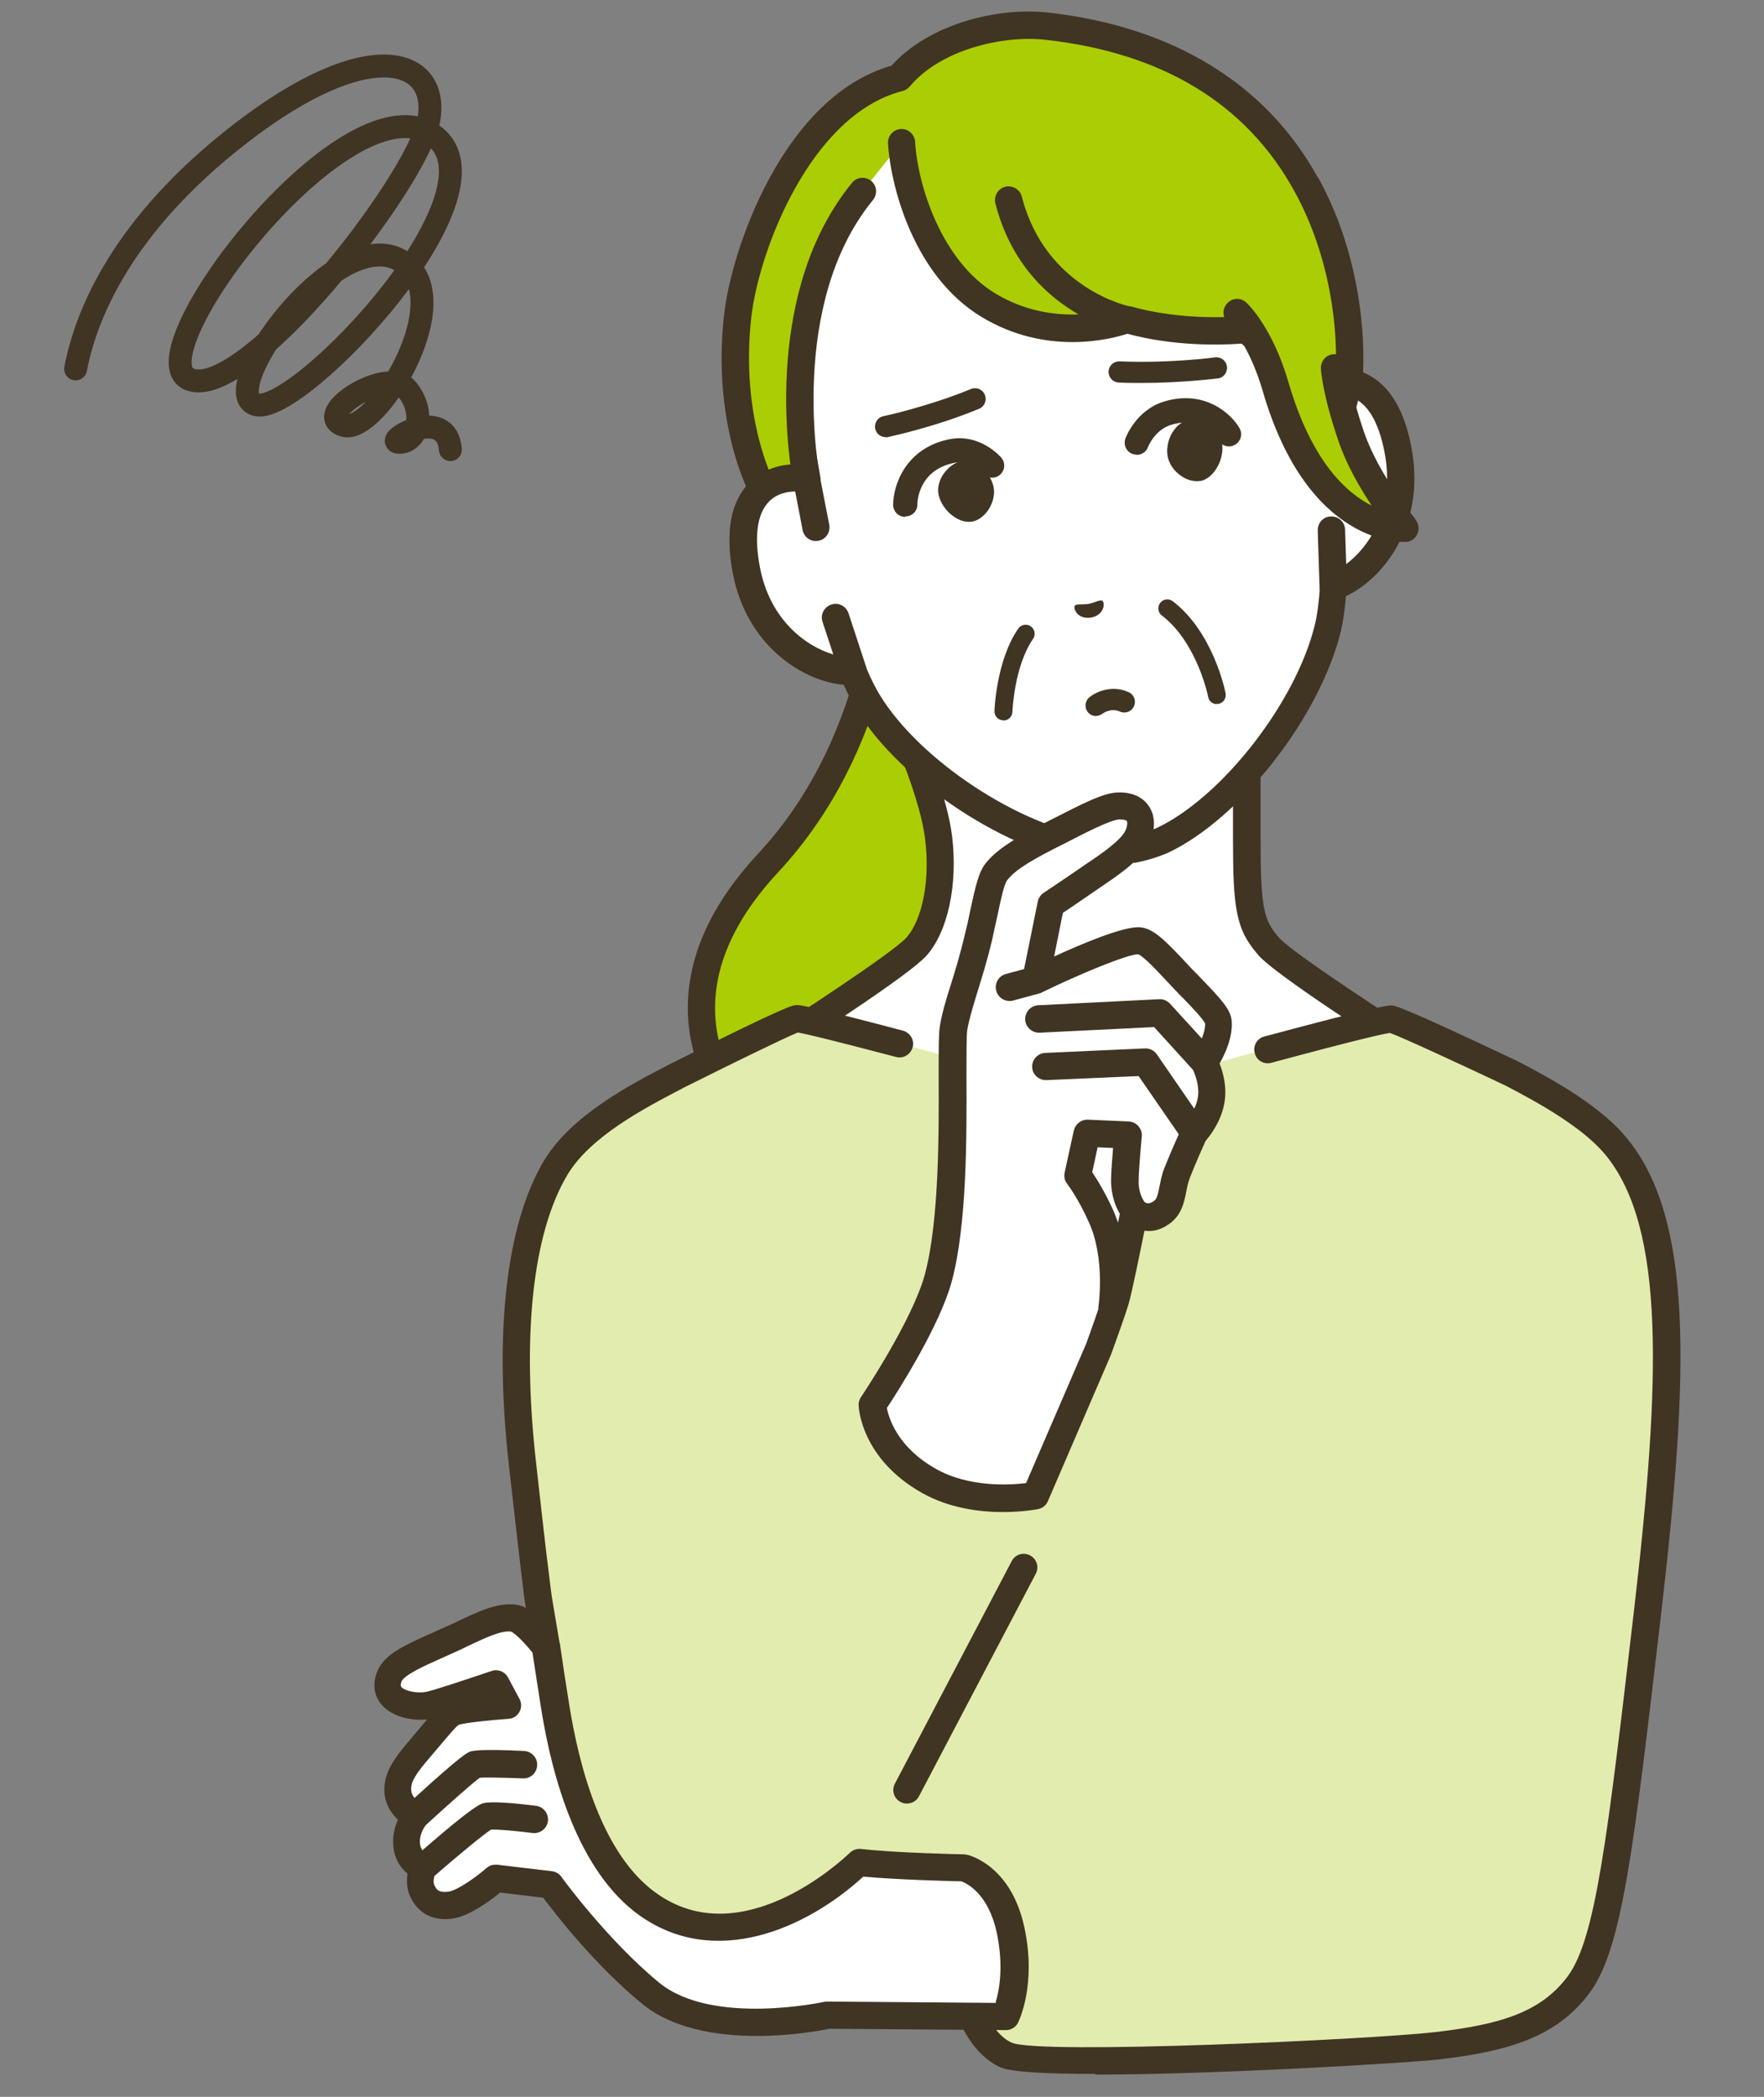 <svg width="154" height="183" viewBox="0 0 154 183" fill="none" xmlns="http://www.w3.org/2000/svg">
<rect x="0" y="0" width="154" height="183" fill="#808080" stroke="none"/>
<g clip-path="url(#clip0_2040_7943)">
<path d="M67.053 75.279C55.8 87.381 63.648 97.169 67.386 99.993C72.298 103.7 83.61 102.759 83.61 102.759L84.999 45.76H77.543C77.543 45.76 78.502 62.961 67.053 75.279Z" fill="#ABCD03"/>
<path d="M80.478 104.073C76.603 104.073 70.223 103.622 66.681 100.954C63.941 98.875 60.575 94.58 60.105 89.264C59.675 84.282 61.71 79.32 66.192 74.495C77.151 62.706 76.369 46.015 76.369 45.858C76.369 45.524 76.466 45.211 76.701 44.975C76.917 44.74 77.23 44.602 77.562 44.602H85.019C85.684 44.602 86.213 45.132 86.213 45.799C86.213 46.466 85.684 46.995 85.019 46.995H78.776C78.776 51.271 77.934 65.374 67.934 76.123C63.941 80.418 62.101 84.772 62.473 89.068C62.865 93.618 65.761 97.306 68.11 99.071C72.591 102.465 83.414 101.621 83.531 101.602C84.177 101.543 84.764 102.033 84.804 102.7C84.862 103.347 84.373 103.936 83.708 103.975C83.551 103.975 82.279 104.093 80.459 104.093L80.478 104.073Z" fill="#403423"/>
<path d="M110.794 82.615C109.111 80.712 108.856 79.32 108.856 73.141V60.922L95.411 68.865L77.739 60.922C77.739 60.922 81.398 68.394 81.966 73.141C82.416 76.907 81.712 80.712 80.028 82.615C78.345 84.517 64.959 92.952 64.959 92.952L84.471 112.762H106.351L125.863 92.952C125.863 92.952 112.477 84.517 110.794 82.615Z" fill="white"/>
<path d="M106.332 113.958C106.038 113.958 105.725 113.841 105.49 113.605C105.02 113.135 105.02 112.389 105.49 111.919L123.965 93.167C120.462 90.931 111.381 85.086 109.894 83.399C107.878 81.124 107.643 79.3 107.643 73.141V63.001L95.979 69.885C95.646 70.081 95.235 70.101 94.883 69.944L80.087 63.295C81.222 65.962 82.749 69.964 83.121 73.004C83.63 77.221 82.749 81.301 80.89 83.399C79.402 85.086 70.321 90.931 66.818 93.167L85.293 111.919C85.763 112.389 85.743 113.135 85.293 113.605C84.823 114.076 84.08 114.057 83.61 113.605L64.098 93.795C63.843 93.54 63.726 93.187 63.765 92.814C63.804 92.461 64 92.128 64.313 91.951C69.421 88.734 77.974 83.125 79.128 81.83C80.537 80.242 81.203 76.809 80.772 73.298C80.244 68.806 76.701 61.529 76.662 61.471C76.447 61.02 76.525 60.47 76.878 60.117C77.23 59.764 77.758 59.647 78.228 59.862L95.333 67.551L108.25 59.921C108.621 59.705 109.072 59.705 109.443 59.921C109.815 60.137 110.05 60.529 110.05 60.961V73.18C110.05 79.418 110.344 80.34 111.694 81.87C112.849 83.164 121.401 88.774 126.509 91.99C126.822 92.187 127.018 92.5 127.057 92.853C127.096 93.207 126.979 93.579 126.725 93.834L107.212 113.645C106.978 113.88 106.664 113.998 106.371 113.998L106.332 113.958Z" fill="#403423"/>
<path d="M114.474 34.05L112.478 22.693C111.91 19.418 110.521 16.338 108.446 13.73C104.473 8.767 97.036 2.157 86.566 3.962L86.39 4.001C75.919 5.904 71.203 14.671 69.168 20.673C68.091 23.831 67.856 27.205 68.424 30.48L70.42 41.837C67.817 41.346 63.805 42.68 65.175 49.82C66.388 56.155 71.575 58.725 74.452 58.587C74.941 59.745 75.508 60.863 76.154 61.843C80.225 67.963 89.404 73.69 96.058 74.298C96.058 74.298 97.252 74.397 98.817 74.122C100.383 73.847 101.479 73.337 101.479 73.337C107.546 70.474 114.2 61.961 115.942 54.822C116.196 53.684 116.353 52.448 116.411 51.173C119.171 50.33 123.163 46.113 122.146 39.758C121.011 32.579 116.783 32.697 114.493 34.05H114.474Z" fill="white"/>
<path d="M99.013 75.279C97.31 75.573 95.999 75.475 95.94 75.475C88.934 74.848 79.403 68.904 75.136 62.51C74.627 61.706 74.118 60.804 73.649 59.764C70.185 59.47 65.214 56.45 63.981 50.055C63.296 46.466 63.785 43.798 65.429 42.131C66.349 41.209 67.601 40.68 68.952 40.581L67.21 30.696C66.603 27.224 66.877 23.615 67.993 20.3C69.911 14.652 74.803 4.884 86.135 2.824C86.174 2.824 86.194 2.824 86.233 2.824C86.272 2.824 86.292 2.824 86.331 2.804C97.682 0.843 105.628 8.355 109.346 13.004C111.538 15.73 113.025 19.026 113.632 22.497L115.374 32.383C116.685 32.01 118.035 32.089 119.21 32.638C121.343 33.638 122.713 35.972 123.28 39.581C124.298 46.015 120.677 50.565 117.507 52.017C117.409 53.154 117.272 54.174 117.057 55.096C115.217 62.589 108.309 71.435 101.948 74.436C101.89 74.455 100.696 75.005 98.993 75.318L99.013 75.279ZM68.737 42.994C68.208 43.092 67.621 43.308 67.132 43.798C66.075 44.857 65.801 46.858 66.329 49.584C67.445 55.331 72.122 57.509 74.392 57.391C74.882 57.371 75.352 57.646 75.547 58.117C76.056 59.313 76.584 60.353 77.152 61.196C81.007 66.963 89.893 72.533 96.175 73.102C96.175 73.102 97.232 73.18 98.621 72.945C100.011 72.71 100.97 72.259 100.989 72.259C106.684 69.571 113.143 61.294 114.787 54.527C115.022 53.566 115.159 52.409 115.237 51.114C115.256 50.624 115.589 50.193 116.078 50.036C118.251 49.369 121.91 45.721 120.991 39.934C120.56 37.188 119.601 35.403 118.251 34.776C116.881 34.128 115.511 34.835 115.119 35.07C114.787 35.266 114.376 35.286 114.023 35.129C113.671 34.972 113.417 34.638 113.358 34.246L111.362 22.89C110.814 19.81 109.503 16.887 107.565 14.475C103.416 9.297 96.449 3.471 86.8 5.139C86.781 5.139 86.742 5.139 86.722 5.139C86.703 5.139 86.663 5.139 86.644 5.139C77.015 6.884 72.455 14.75 70.322 21.026C69.324 23.968 69.089 27.146 69.617 30.245L71.613 41.602C71.672 41.994 71.555 42.386 71.281 42.661C71.007 42.935 70.615 43.053 70.224 42.974C69.989 42.935 69.402 42.857 68.776 42.974L68.737 42.994Z" fill="#403423"/>
<path d="M115.159 38.287L114.493 34.03C116.763 32.677 120.991 32.54 122.145 39.738C123.163 46.093 119.171 50.31 116.411 51.154L116.255 46.27L115.159 38.287Z" fill="white"/>
<path d="M116.607 52.331C116.607 52.331 116.704 52.311 116.744 52.291C120.051 51.271 124.415 46.525 123.3 39.542C122.732 35.933 121.362 33.599 119.229 32.599C117.585 31.834 115.589 31.991 113.867 33.011C113.456 33.266 113.221 33.736 113.299 34.227L113.965 38.483C114.062 39.13 114.669 39.581 115.335 39.464C115.98 39.365 116.43 38.758 116.313 38.091L115.785 34.717C116.411 34.481 117.311 34.325 118.211 34.756C119.562 35.384 120.501 37.169 120.951 39.915C121.675 44.504 119.523 47.741 117.526 49.231L117.429 46.23C117.409 45.564 116.861 45.054 116.196 45.073C115.53 45.073 115.021 45.642 115.041 46.309L115.198 51.193C115.198 51.566 115.393 51.919 115.687 52.134C115.941 52.331 116.274 52.389 116.587 52.331H116.607Z" fill="#403423"/>
<path d="M117.976 38.11C117.643 37.11 117.369 36.247 117.173 35.501L117.721 33.383C118.348 26.028 116.019 5.041 91.36 2.295C87.367 1.843 81.496 3.177 78.482 6.786C69.499 9.061 64.998 22.085 64.391 27.577C63.354 36.855 66.563 42.719 66.563 42.719L68.736 46.466L70.399 41.856C70.399 41.856 67.327 26.381 75.292 16.691L78.717 12.415C78.932 15.848 80.811 23.301 86.291 26.597C92.319 30.225 98.385 27.852 98.385 27.852C98.385 27.852 102.574 29.244 108.738 28.735C108.797 28.735 109.11 29.029 109.58 29.441C110.167 30.461 110.813 31.873 111.341 33.717C115.079 46.584 122.634 46.054 122.634 46.054C122.634 46.054 119.346 42.151 117.956 38.11H117.976Z" fill="#ABCD03"/>
<path d="M115.06 15.514C110.539 7.296 102.378 2.314 91.497 1.098C87.152 0.608 81.124 2.059 77.837 5.727C68.423 8.414 63.863 21.693 63.217 27.44C62.141 36.992 65.389 43.033 65.546 43.308L67.719 47.054C67.953 47.447 68.384 47.682 68.854 47.643C69.323 47.603 69.715 47.29 69.871 46.858L71.535 42.249C71.613 42.053 71.633 41.817 71.574 41.621C71.535 41.464 68.717 26.596 76.212 17.456C76.623 16.946 76.564 16.201 76.056 15.789C75.547 15.377 74.803 15.436 74.392 15.946C66.74 25.282 68.775 39.365 69.186 41.758L68.501 43.661L67.621 42.151C67.484 41.896 64.626 36.325 65.585 27.715C66.251 21.83 70.791 9.983 78.796 7.943C79.03 7.885 79.246 7.747 79.422 7.551C82.103 4.334 87.524 3.059 91.262 3.471C101.498 4.609 108.817 9.061 113.005 16.691C116.156 22.399 116.9 28.931 116.567 33.187L116.411 33.815C116.978 34.972 117.565 36.07 117.976 37.227L118.896 33.677C118.896 33.677 118.916 33.54 118.935 33.481C119.327 28.872 118.524 21.752 115.099 15.534L115.06 15.514Z" fill="#403423"/>
<path d="M123.554 45.289C123.554 45.289 120.384 41.503 119.092 37.737C117.8 33.971 117.683 32.049 117.683 32.049C117.663 31.382 117.096 30.892 116.45 30.912C115.804 30.931 115.295 31.5 115.315 32.147C115.315 32.245 115.432 34.364 116.861 38.522C117.565 40.601 118.74 42.602 119.757 44.132C117.526 43.014 114.493 40.248 112.497 33.403C111.088 28.538 108.896 26.479 108.798 26.4C108.308 25.949 107.565 25.988 107.134 26.479C106.821 26.812 106.743 27.264 106.88 27.675C102.026 27.793 98.817 26.753 98.778 26.753C98.738 26.753 98.719 26.753 98.68 26.734C98.68 26.734 98.641 26.734 98.621 26.734C98.543 26.734 91.262 25.184 89.207 17.162C89.051 16.535 88.385 16.142 87.759 16.299C87.133 16.456 86.742 17.123 86.898 17.75C88.248 23.027 91.497 25.91 94.159 27.44C92.123 27.518 89.501 27.185 86.898 25.616C82.162 22.752 80.107 16.123 79.892 12.376C79.853 11.729 79.285 11.219 78.639 11.258C77.993 11.297 77.484 11.866 77.524 12.514C77.739 16.181 79.735 24.066 85.685 27.656C91.282 31.049 96.879 29.637 98.425 29.127C99.619 29.46 103.298 30.343 108.387 29.99C108.465 30.049 108.543 30.127 108.641 30.225C109.17 31.167 109.737 32.422 110.226 34.089C114.18 47.721 122.399 47.309 122.752 47.29C122.791 47.29 122.83 47.29 122.869 47.29C123.261 47.211 123.593 46.956 123.75 46.584C123.926 46.172 123.848 45.701 123.574 45.348L123.554 45.289Z" fill="#403423"/>
<path d="M71.202 46.054L70.38 41.837C67.777 41.346 63.765 42.68 65.135 49.82C66.348 56.155 71.535 58.725 74.412 58.587L72.885 53.939L71.182 46.054H71.202Z" fill="white"/>
<path d="M74.647 59.745C74.647 59.745 74.549 59.745 74.51 59.745C71.065 59.921 65.331 56.94 64 50.016C63.315 46.427 63.805 43.759 65.449 42.092C66.721 40.817 68.658 40.268 70.635 40.64C71.105 40.739 71.496 41.111 71.574 41.582L72.396 45.799C72.514 46.446 72.103 47.074 71.457 47.192C70.811 47.329 70.185 46.897 70.067 46.25L69.421 42.896C68.756 42.896 67.856 43.053 67.151 43.759C66.094 44.818 65.82 46.819 66.349 49.545C67.23 54.115 70.361 56.41 72.749 57.116L71.809 54.272C71.594 53.645 71.946 52.978 72.572 52.762C73.199 52.546 73.864 52.899 74.079 53.527L75.606 58.176C75.723 58.529 75.665 58.921 75.449 59.215C75.273 59.49 74.98 59.666 74.666 59.706L74.647 59.745Z" fill="#403423"/>
<path d="M96.253 52.448C96.057 52.291 95.646 52.586 95.039 52.703C94.452 52.801 93.963 52.664 93.826 52.88C93.689 53.115 94.061 54.076 95.254 53.9C96.429 53.664 96.468 52.625 96.253 52.448Z" fill="#403423"/>
<path d="M82.358 41.386C82.769 40.778 83.336 40.366 83.943 40.248C84.413 40.15 84.922 40.268 85.411 40.582C86.096 41.013 86.585 41.758 86.742 42.504C86.879 43.19 86.663 43.995 86.194 44.622C85.822 45.112 85.352 45.446 84.843 45.524C84.843 45.524 84.804 45.524 84.785 45.524C83.669 45.701 82.26 44.544 81.947 43.21C81.81 42.641 81.966 41.955 82.377 41.346L82.358 41.386Z" fill="#403423"/>
<path d="M79.031 45.112C78.443 45.112 77.974 44.642 77.974 44.053C77.974 42.425 78.991 39.15 82.827 38.346C85.567 37.777 87.348 39.875 87.426 39.954C87.798 40.405 87.74 41.072 87.289 41.445C86.839 41.817 86.174 41.758 85.802 41.307C85.743 41.248 84.726 40.091 83.258 40.405C80.205 41.052 80.087 43.739 80.087 44.034C80.087 44.622 79.618 45.073 79.031 45.073V45.112Z" fill="#403423"/>
<path d="M105.627 37.188C105.04 36.757 104.355 36.58 103.768 36.678C103.298 36.757 102.848 37.051 102.515 37.502C102.026 38.149 101.81 39.012 101.928 39.777C102.045 40.483 102.515 41.15 103.18 41.582C103.689 41.915 104.257 42.053 104.766 41.974C104.766 41.974 104.805 41.974 104.824 41.974C105.92 41.758 106.86 40.189 106.703 38.816C106.644 38.247 106.253 37.639 105.666 37.208L105.627 37.188Z" fill="#403423"/>
<path d="M99.247 39.679C99.129 39.679 98.992 39.66 98.875 39.62C98.327 39.424 98.053 38.816 98.249 38.267C98.288 38.169 99.188 35.756 101.673 35.031C105.177 33.991 107.486 36.109 108.21 37.365C108.504 37.875 108.328 38.522 107.819 38.816C107.31 39.111 106.664 38.934 106.37 38.424C106.233 38.208 104.981 36.266 102.261 37.071C100.812 37.502 100.225 38.993 100.225 39.012C100.069 39.444 99.658 39.699 99.227 39.699L99.247 39.679Z" fill="#403423"/>
<path d="M77.308 38.149C76.877 38.149 76.505 37.855 76.407 37.424C76.31 36.914 76.623 36.423 77.112 36.325C77.151 36.325 81.105 35.462 84.764 33.952C85.234 33.756 85.782 33.971 85.978 34.462C86.173 34.933 85.958 35.482 85.469 35.678C81.653 37.267 77.66 38.11 77.504 38.149C77.445 38.149 77.367 38.169 77.308 38.169V38.149Z" fill="#403423"/>
<path d="M99.619 33.422C98.993 33.422 98.327 33.422 97.662 33.383C97.153 33.364 96.761 32.932 96.781 32.422C96.8 31.912 97.231 31.52 97.74 31.539C102.085 31.716 106.038 31.206 106.077 31.186C106.586 31.128 107.056 31.48 107.114 31.991C107.173 32.501 106.821 32.971 106.312 33.03C106.175 33.03 103.259 33.422 99.619 33.422Z" fill="#403423"/>
<path d="M95.685 62.491C95.411 62.491 95.137 62.373 94.961 62.138C94.648 61.745 94.726 61.157 95.117 60.843C95.704 60.372 97.094 59.745 98.542 60.412C99.012 60.627 99.208 61.176 98.992 61.647C98.777 62.118 98.229 62.314 97.759 62.098C96.977 61.745 96.252 62.275 96.233 62.294C96.057 62.412 95.861 62.491 95.665 62.491H95.685Z" fill="#403423"/>
<path d="M141.05 99.993C138.975 97.483 135.159 95.305 131.871 93.599C131.871 93.599 121.89 88.872 121.42 88.872C120.402 88.872 103.65 93.403 101.967 93.932C101.184 94.187 100.538 94.776 100.264 95.56C99.559 97.483 97.955 100.935 95.489 100.935C93.023 100.935 91.418 97.483 90.713 95.56C90.42 94.776 89.794 94.187 89.011 93.932C87.308 93.403 70.575 88.872 69.558 88.872C69.068 88.872 59.107 93.854 59.107 93.854C55.819 95.56 50.73 98.149 48.499 101.915C45.309 107.29 44.37 116.587 45.622 127.728C46.131 132.16 46.464 135.122 46.699 137.103C46.875 138.594 46.992 139.516 47.09 140.065C47.188 140.614 47.716 143.772 47.716 143.772C47.716 143.772 46.014 147.577 46.366 149.774C46.855 152.912 48.636 164.838 56.132 169.82C62.062 173.762 84.236 174.057 84.236 174.057C84.236 174.057 85.097 178.077 87.837 179.352C90.576 180.627 120.598 179.097 125.413 178.529C131.46 177.822 135.276 176.646 137.86 173.115C140.443 169.584 141.441 161.072 143.79 140.967C146.138 120.863 146.784 106.976 141.069 100.013L141.05 99.993Z" fill="#E2ECAE"/>
<path d="M95.607 181C91.438 181 88.248 180.843 87.309 180.412C84.941 179.313 83.766 176.646 83.316 175.214C79.03 175.116 60.966 174.468 55.447 170.801C50.261 167.348 46.817 160.385 45.192 150.108V149.97C44.82 147.832 46.014 144.714 46.464 143.635L45.897 140.281C45.799 139.712 45.681 138.771 45.505 137.26C45.27 135.26 44.918 132.239 44.429 127.885C43.118 116.293 44.194 106.858 47.462 101.347C49.831 97.365 54.958 94.697 58.363 92.932L58.559 92.834C68.775 87.715 69.225 87.715 69.558 87.715C69.812 87.715 70.36 87.715 78.835 89.951C79.461 90.127 79.852 90.774 79.676 91.402C79.5 92.03 78.854 92.422 78.228 92.246C71.887 90.578 70.125 90.186 69.656 90.108C68.521 90.559 63.236 93.148 59.636 94.952L59.459 95.05C56.309 96.698 51.533 99.169 49.517 102.563C46.504 107.643 45.544 116.548 46.797 127.63C47.286 131.984 47.619 134.985 47.873 136.986C48.05 138.476 48.167 139.359 48.265 139.908L48.891 143.615C48.93 143.851 48.891 144.086 48.793 144.302C48.187 145.655 47.306 148.283 47.521 149.617V149.754C49.067 159.365 52.159 165.779 56.759 168.839C61.377 171.919 78.15 172.801 84.236 172.88C84.784 172.88 85.273 173.272 85.391 173.821C85.606 174.782 86.526 177.45 88.326 178.274C90.812 179.333 119.679 177.999 125.276 177.352C130.834 176.704 134.513 175.685 136.901 172.429C139.308 169.133 140.346 160.268 142.616 140.85C145.023 120.294 145.375 107.152 140.169 100.797C138.232 98.444 134.455 96.306 131.382 94.717C127.155 92.716 122.38 90.519 121.342 90.147C120.794 90.225 118.7 90.676 110.989 92.755C110.363 92.932 109.698 92.559 109.541 91.912C109.365 91.284 109.737 90.618 110.383 90.461C120.462 87.754 121.147 87.754 121.46 87.754C121.773 87.754 122.203 87.754 132.419 92.579C132.419 92.579 132.439 92.579 132.459 92.599C135.942 94.403 139.798 96.62 142.009 99.307C147.802 106.348 147.528 119.45 144.984 141.144C142.596 161.601 141.598 170.055 138.819 173.86C135.923 177.822 131.597 179.039 125.55 179.745C123.182 180.019 106.234 181.059 95.626 181.059L95.607 181Z" fill="#403423"/>
<path d="M75.038 162.563C71.477 165.956 63.472 171.095 56.622 166.231C52.18 163.073 49.675 156.286 48.501 148.872C48.246 147.322 47.972 145.498 47.698 143.753C46.7 142.517 45.624 141.379 44.939 141.262C43.412 141.007 41.396 142.203 39.146 143.203C36.464 144.4 34.41 145.204 33.979 146.42C33.255 148.499 35.858 149.147 37.482 148.852C38.304 148.715 43.353 146.989 43.353 146.989L44.352 148.852C44.352 148.852 40.418 149.127 39.557 149.5C39.106 149.696 38.128 150.892 37.11 152.108C36.19 153.207 35.192 154.285 34.86 155.286C34.116 157.541 36.308 158.463 36.308 158.463C36.308 158.463 35.271 159.601 35.505 161.19C35.701 162.602 36.973 162.975 36.973 162.975C36.973 162.975 36.367 164.053 36.895 165.073C37.228 165.74 37.834 166.446 39.322 166.25C40.809 166.054 43.275 163.916 43.275 163.916L48.07 164.485C48.07 164.485 52.062 170.036 56.779 173.919C61.926 178.156 72.259 175.861 72.259 175.861L87.818 175.979C87.818 175.979 89.286 173.135 88.268 168.427C87.251 163.72 84.198 163.033 84.198 163.033C84.198 163.033 78.17 162.916 75.058 162.563H75.038Z" fill="white"/>
<path d="M89.423 168.192C88.268 162.798 84.608 161.915 84.452 161.876C84.373 161.876 84.295 161.857 84.217 161.837C84.158 161.837 78.209 161.719 75.175 161.366C74.823 161.327 74.471 161.445 74.216 161.68C73.257 162.602 64.646 170.467 57.307 165.23C52.63 161.915 50.575 154.383 49.674 148.656C49.42 147.107 49.146 145.282 48.892 143.537C48.852 143.321 48.774 143.125 48.637 142.968C46.739 140.614 45.799 140.163 45.154 140.065C43.568 139.79 41.807 140.614 39.967 141.497C39.556 141.693 39.126 141.889 38.675 142.085C38.421 142.203 38.167 142.301 37.932 142.419C35.329 143.576 33.431 144.4 32.883 146.008C32.511 147.048 32.667 148.028 33.313 148.774C34.233 149.853 35.936 150.186 37.286 150.068C37.071 150.323 36.816 150.618 36.542 150.951L35.897 151.716C35.035 152.736 34.135 153.795 33.763 154.913C33.196 156.639 33.842 157.973 34.742 158.816C34.448 159.464 34.213 160.327 34.37 161.366C34.507 162.366 35.035 163.073 35.583 163.524C35.486 164.112 35.486 164.857 35.857 165.622C36.758 167.407 38.343 167.603 39.498 167.447C40.946 167.25 42.805 165.877 43.666 165.171L47.424 165.622C48.461 167.015 51.944 171.507 56.035 174.861C58.775 177.116 62.728 177.685 66.094 177.685C69.186 177.685 71.77 177.195 72.396 177.058L87.818 177.175C88.268 177.175 88.679 176.92 88.875 176.528C88.933 176.391 90.519 173.252 89.423 168.172V168.192ZM86.996 174.802L72.259 174.684C72.259 174.684 72.083 174.684 71.985 174.704C71.887 174.723 62.16 176.842 57.522 173.017C52.982 169.271 49.048 163.857 49.009 163.798C48.813 163.524 48.52 163.347 48.187 163.308L43.392 162.739C43.392 162.739 43.294 162.739 43.255 162.739C42.962 162.739 42.688 162.837 42.472 163.033C41.592 163.798 39.928 164.995 39.145 165.093C38.323 165.191 38.127 164.956 37.932 164.544C37.795 164.249 37.873 163.916 37.932 163.72C39.908 161.994 42.218 160.091 42.864 159.679C43.392 159.64 45.114 159.797 46.504 159.974C47.15 160.052 47.756 159.581 47.835 158.934C47.913 158.287 47.443 157.679 46.797 157.6C45.114 157.384 42.962 157.188 42.237 157.365C41.963 157.424 41.357 157.581 36.875 161.484C36.797 161.366 36.718 161.209 36.679 161.013C36.542 160.13 37.071 159.424 37.169 159.287C39.028 157.581 41.259 155.6 41.885 155.148C42.453 155.109 44.194 155.148 45.643 155.207C46.308 155.247 46.856 154.737 46.895 154.07C46.934 153.422 46.426 152.854 45.76 152.814C41.826 152.618 41.278 152.814 41.083 152.854C40.848 152.932 40.378 153.089 36.19 156.914C35.955 156.639 35.779 156.227 35.975 155.619C36.19 154.952 36.934 154.07 37.658 153.226L38.304 152.461C38.91 151.755 39.713 150.774 40.026 150.539C40.535 150.363 42.668 150.127 44.39 150.01C44.801 149.99 45.154 149.755 45.349 149.401C45.545 149.048 45.545 148.617 45.349 148.264L44.351 146.4C44.077 145.891 43.47 145.636 42.922 145.832C40.476 146.655 37.677 147.577 37.208 147.656C36.327 147.813 35.309 147.558 35.035 147.224C34.996 147.185 34.938 147.107 35.035 146.793C35.251 146.165 37.149 145.341 38.812 144.596C39.067 144.478 39.302 144.38 39.556 144.263C40.006 144.066 40.456 143.851 40.887 143.635C42.316 142.968 43.783 142.262 44.625 142.399C44.703 142.438 45.232 142.693 46.484 144.223C46.739 145.871 46.993 147.558 47.228 149.029C48.206 155.207 50.496 163.367 55.839 167.172C62.415 171.84 70.361 168.349 75.371 163.779C78.326 164.053 82.964 164.171 83.923 164.191C84.373 164.348 86.272 165.23 87.015 168.663C87.642 171.605 87.231 173.762 86.918 174.763L86.996 174.802Z" fill="#403423"/>
<path d="M79.167 157.404C78.971 157.404 78.795 157.365 78.619 157.267C78.032 156.953 77.817 156.247 78.13 155.658L88.326 136.24C88.639 135.652 89.344 135.436 89.931 135.75C90.518 136.064 90.734 136.77 90.42 137.358L80.224 156.776C80.009 157.188 79.598 157.404 79.167 157.404Z" fill="#403423"/>
<path d="M76.154 122.608C76.154 122.608 80.753 115.783 81.888 111.566C83.728 104.72 82.887 91.834 83.219 89.794C83.552 87.754 84.609 85.341 85.45 81.654C86.096 78.829 86.39 76.829 86.957 76.103C87.642 75.24 88.699 74.456 91.498 73.004C94.14 71.631 96.469 70.395 97.624 70.337C99.424 70.258 99.894 71.572 99.307 72.926C98.719 74.279 96.43 75.711 94.805 76.829C93.201 77.927 91.733 78.908 91.733 78.908L90.402 85.498C90.402 85.498 97.76 81.909 99.463 82.046C100.344 82.105 101.812 83.811 103.338 85.42C104.786 86.95 106.313 88.362 106.391 89.127C106.528 90.677 105.178 92.638 105.178 92.638C105.178 92.638 106.059 94.266 105.765 95.933C105.491 97.581 104.297 98.816 104.297 98.816C104.297 98.816 103.456 100.601 102.79 102.308C102.203 103.798 102.497 105.113 101.244 105.858C99.992 106.603 99.052 105.642 99.052 105.642C99.052 105.642 97.721 112.272 97.389 113.39C97.036 114.625 95.921 117.646 95.921 117.646L90.402 130.454C90.402 130.454 85.216 131.494 81.106 129.179C76.311 126.472 76.174 122.53 76.174 122.53L76.154 122.608Z" fill="white"/>
<path d="M107.526 89.088C107.448 88.107 106.586 87.185 104.962 85.498C104.708 85.224 104.434 84.949 104.16 84.674C103.944 84.459 103.749 84.243 103.553 84.027C101.752 82.105 100.696 81.026 99.541 80.928C98.151 80.81 94.55 82.321 92.026 83.478L92.789 79.673C93.337 79.3 94.394 78.594 95.47 77.849C95.646 77.731 95.842 77.594 96.038 77.456C97.78 76.28 99.737 74.946 100.402 73.416C100.891 72.278 100.852 71.16 100.285 70.336C99.972 69.866 99.189 69.101 97.584 69.16C96.331 69.199 94.609 70.082 91.654 71.592L90.969 71.945C88.21 73.377 86.918 74.259 86.037 75.358C85.43 76.123 85.137 77.456 84.706 79.457C84.589 80.046 84.452 80.693 84.276 81.379C83.865 83.164 83.415 84.635 83.004 85.949C82.573 87.303 82.221 88.48 82.045 89.598C81.947 90.264 81.947 91.559 81.947 93.991C81.966 98.699 82.005 106.564 80.733 111.252C79.657 115.233 75.214 121.863 75.156 121.942C75.019 122.157 74.94 122.393 74.96 122.648C74.96 122.844 75.175 127.296 80.499 130.297C82.867 131.631 85.548 131.964 87.544 131.964C89.266 131.964 90.499 131.729 90.617 131.709C91.008 131.631 91.321 131.376 91.478 131.023L96.997 118.215C96.997 118.215 96.997 118.176 97.016 118.156C97.055 118.038 98.151 115.057 98.523 113.821C98.778 112.978 99.502 109.447 99.913 107.407C100.48 107.486 101.146 107.407 101.831 106.976C103.122 106.211 103.357 105.014 103.553 104.053C103.631 103.622 103.71 103.23 103.866 102.818C104.395 101.464 105.04 100.032 105.256 99.562C105.647 99.111 106.626 97.855 106.9 96.208C107.134 94.854 106.763 93.56 106.469 92.814C106.939 92.01 107.643 90.5 107.526 89.107V89.088ZM97.76 105.956C97.721 106.172 97.662 106.427 97.603 106.701C97.486 106.368 97.349 106.015 97.212 105.681C96.488 104.073 95.764 102.916 95.353 102.308L95.823 100.13L97.173 100.189C97.095 101.131 96.997 102.386 96.997 103.033C96.997 104.367 97.427 105.367 97.76 105.936V105.956ZM101.655 101.935C101.42 102.523 101.322 103.073 101.224 103.563C101.048 104.446 100.97 104.701 100.617 104.897C100.343 105.054 100.109 105.054 99.913 104.897C99.776 104.701 99.384 104.053 99.404 103.092C99.404 102.053 99.678 99.209 99.678 99.189C99.717 98.856 99.6 98.542 99.384 98.287C99.169 98.032 98.856 97.894 98.543 97.875L94.961 97.718C94.394 97.698 93.885 98.091 93.748 98.659L92.946 102.327C92.867 102.68 92.946 103.033 93.161 103.308C93.161 103.308 94.12 104.563 95.059 106.662C96.547 109.957 95.881 114.115 95.881 114.155C95.881 114.155 95.881 114.233 95.881 114.272C95.47 115.508 94.903 117.038 94.824 117.273L89.579 129.434C88.19 129.611 84.589 129.826 81.712 128.198C78.346 126.296 77.602 123.785 77.426 122.883C78.424 121.373 82.045 115.685 83.082 111.86C84.432 106.878 84.393 99.111 84.374 93.972C84.374 92.089 84.374 90.461 84.432 89.951C84.589 89.009 84.922 87.911 85.313 86.636C85.724 85.282 86.213 83.772 86.644 81.889C86.8 81.183 86.937 80.516 87.074 79.928C87.348 78.614 87.662 77.143 87.936 76.809C88.464 76.142 89.345 75.436 92.085 74.043L92.789 73.691C94.727 72.69 96.938 71.552 97.721 71.513C98.093 71.513 98.308 71.572 98.367 71.651C98.425 71.729 98.445 72.023 98.269 72.455C97.877 73.337 96.077 74.573 94.746 75.456C94.55 75.593 94.355 75.73 94.178 75.848C92.613 76.927 91.126 77.907 91.106 77.927C90.852 78.104 90.656 78.378 90.597 78.692L89.403 84.576L87.799 85.008C87.172 85.184 86.8 85.832 86.977 86.479C87.114 87.009 87.603 87.362 88.131 87.362C88.229 87.362 88.346 87.362 88.444 87.322L90.754 86.695C90.812 86.695 90.871 86.656 90.949 86.616C94.296 84.988 98.425 83.282 99.365 83.282C99.835 83.458 101.067 84.772 101.87 85.636C102.085 85.851 102.281 86.087 102.496 86.302C102.77 86.597 103.044 86.871 103.318 87.146C104.003 87.852 105.04 88.931 105.216 89.343C105.216 89.715 105.099 90.186 104.923 90.637L102.144 87.597C101.909 87.342 101.557 87.185 101.204 87.205L90.636 87.734C89.971 87.773 89.482 88.323 89.501 88.99C89.54 89.637 90.088 90.147 90.754 90.127L100.754 89.637L104.16 93.383C104.316 93.736 104.747 94.795 104.571 95.796C104.512 96.149 104.395 96.463 104.258 96.757L100.989 92.01C100.754 91.677 100.363 91.481 99.952 91.5L91.243 91.892C90.578 91.932 90.088 92.481 90.108 93.128C90.127 93.775 90.695 94.285 91.341 94.266L99.404 93.913L102.907 98.993C102.594 99.679 102.105 100.817 101.655 101.935Z" fill="#403423"/>
<path d="M87.602 62.863C87.602 62.863 87.602 62.863 87.582 62.863C87.152 62.863 86.8 62.491 86.819 62.059C86.819 61.883 86.995 57.607 88.894 54.861C89.148 54.508 89.637 54.41 89.99 54.665C90.342 54.92 90.44 55.41 90.185 55.763C88.541 58.136 88.385 62.079 88.385 62.118C88.385 62.55 88.013 62.883 87.602 62.883V62.863Z" fill="#403423"/>
<path d="M106.234 61.451C105.862 61.451 105.529 61.196 105.471 60.804C105.471 60.765 104.512 56.077 101.439 53.723C101.087 53.468 101.028 52.958 101.282 52.625C101.537 52.272 102.046 52.213 102.378 52.468C105.921 55.175 106.958 60.294 106.997 60.51C107.075 60.941 106.801 61.353 106.371 61.431C106.312 61.431 106.273 61.431 106.214 61.431L106.234 61.451Z" fill="#403423"/>
<g clip-path="url(#clip1_2040_7943)">
<path d="M6.602 32.196C7.483 27.566 10.58 19.712 20.963 11.675C32.416 2.809 38.474 5.167 37.414 10.564C36.354 15.96 21.414 35.11 16.539 33.1C11.665 31.091 29.936 7.072 37.542 11.622C45.148 16.173 26.097 36.276 22.378 35.323C18.658 34.37 29.042 19.769 34.766 22.626C40.487 25.483 32.858 38.073 29.997 37.122C27.135 36.169 33.811 31.936 35.507 33.948C37.203 35.958 36.461 38.604 34.871 38.604C33.281 38.604 39 35.218 39.319 39.239" stroke="#403423" stroke-width="2" stroke-linecap="round" stroke-linejoin="round"/>
</g>
</g>
<defs>
<clipPath id="clip0_2040_7943">
<rect width="142" height="181" fill="white" transform="translate(5 1)"/>
</clipPath>
<clipPath id="clip1_2040_7943">
<rect width="35" height="37" fill="white" transform="translate(5.333 4)"/>
</clipPath>
</defs>
</svg>
